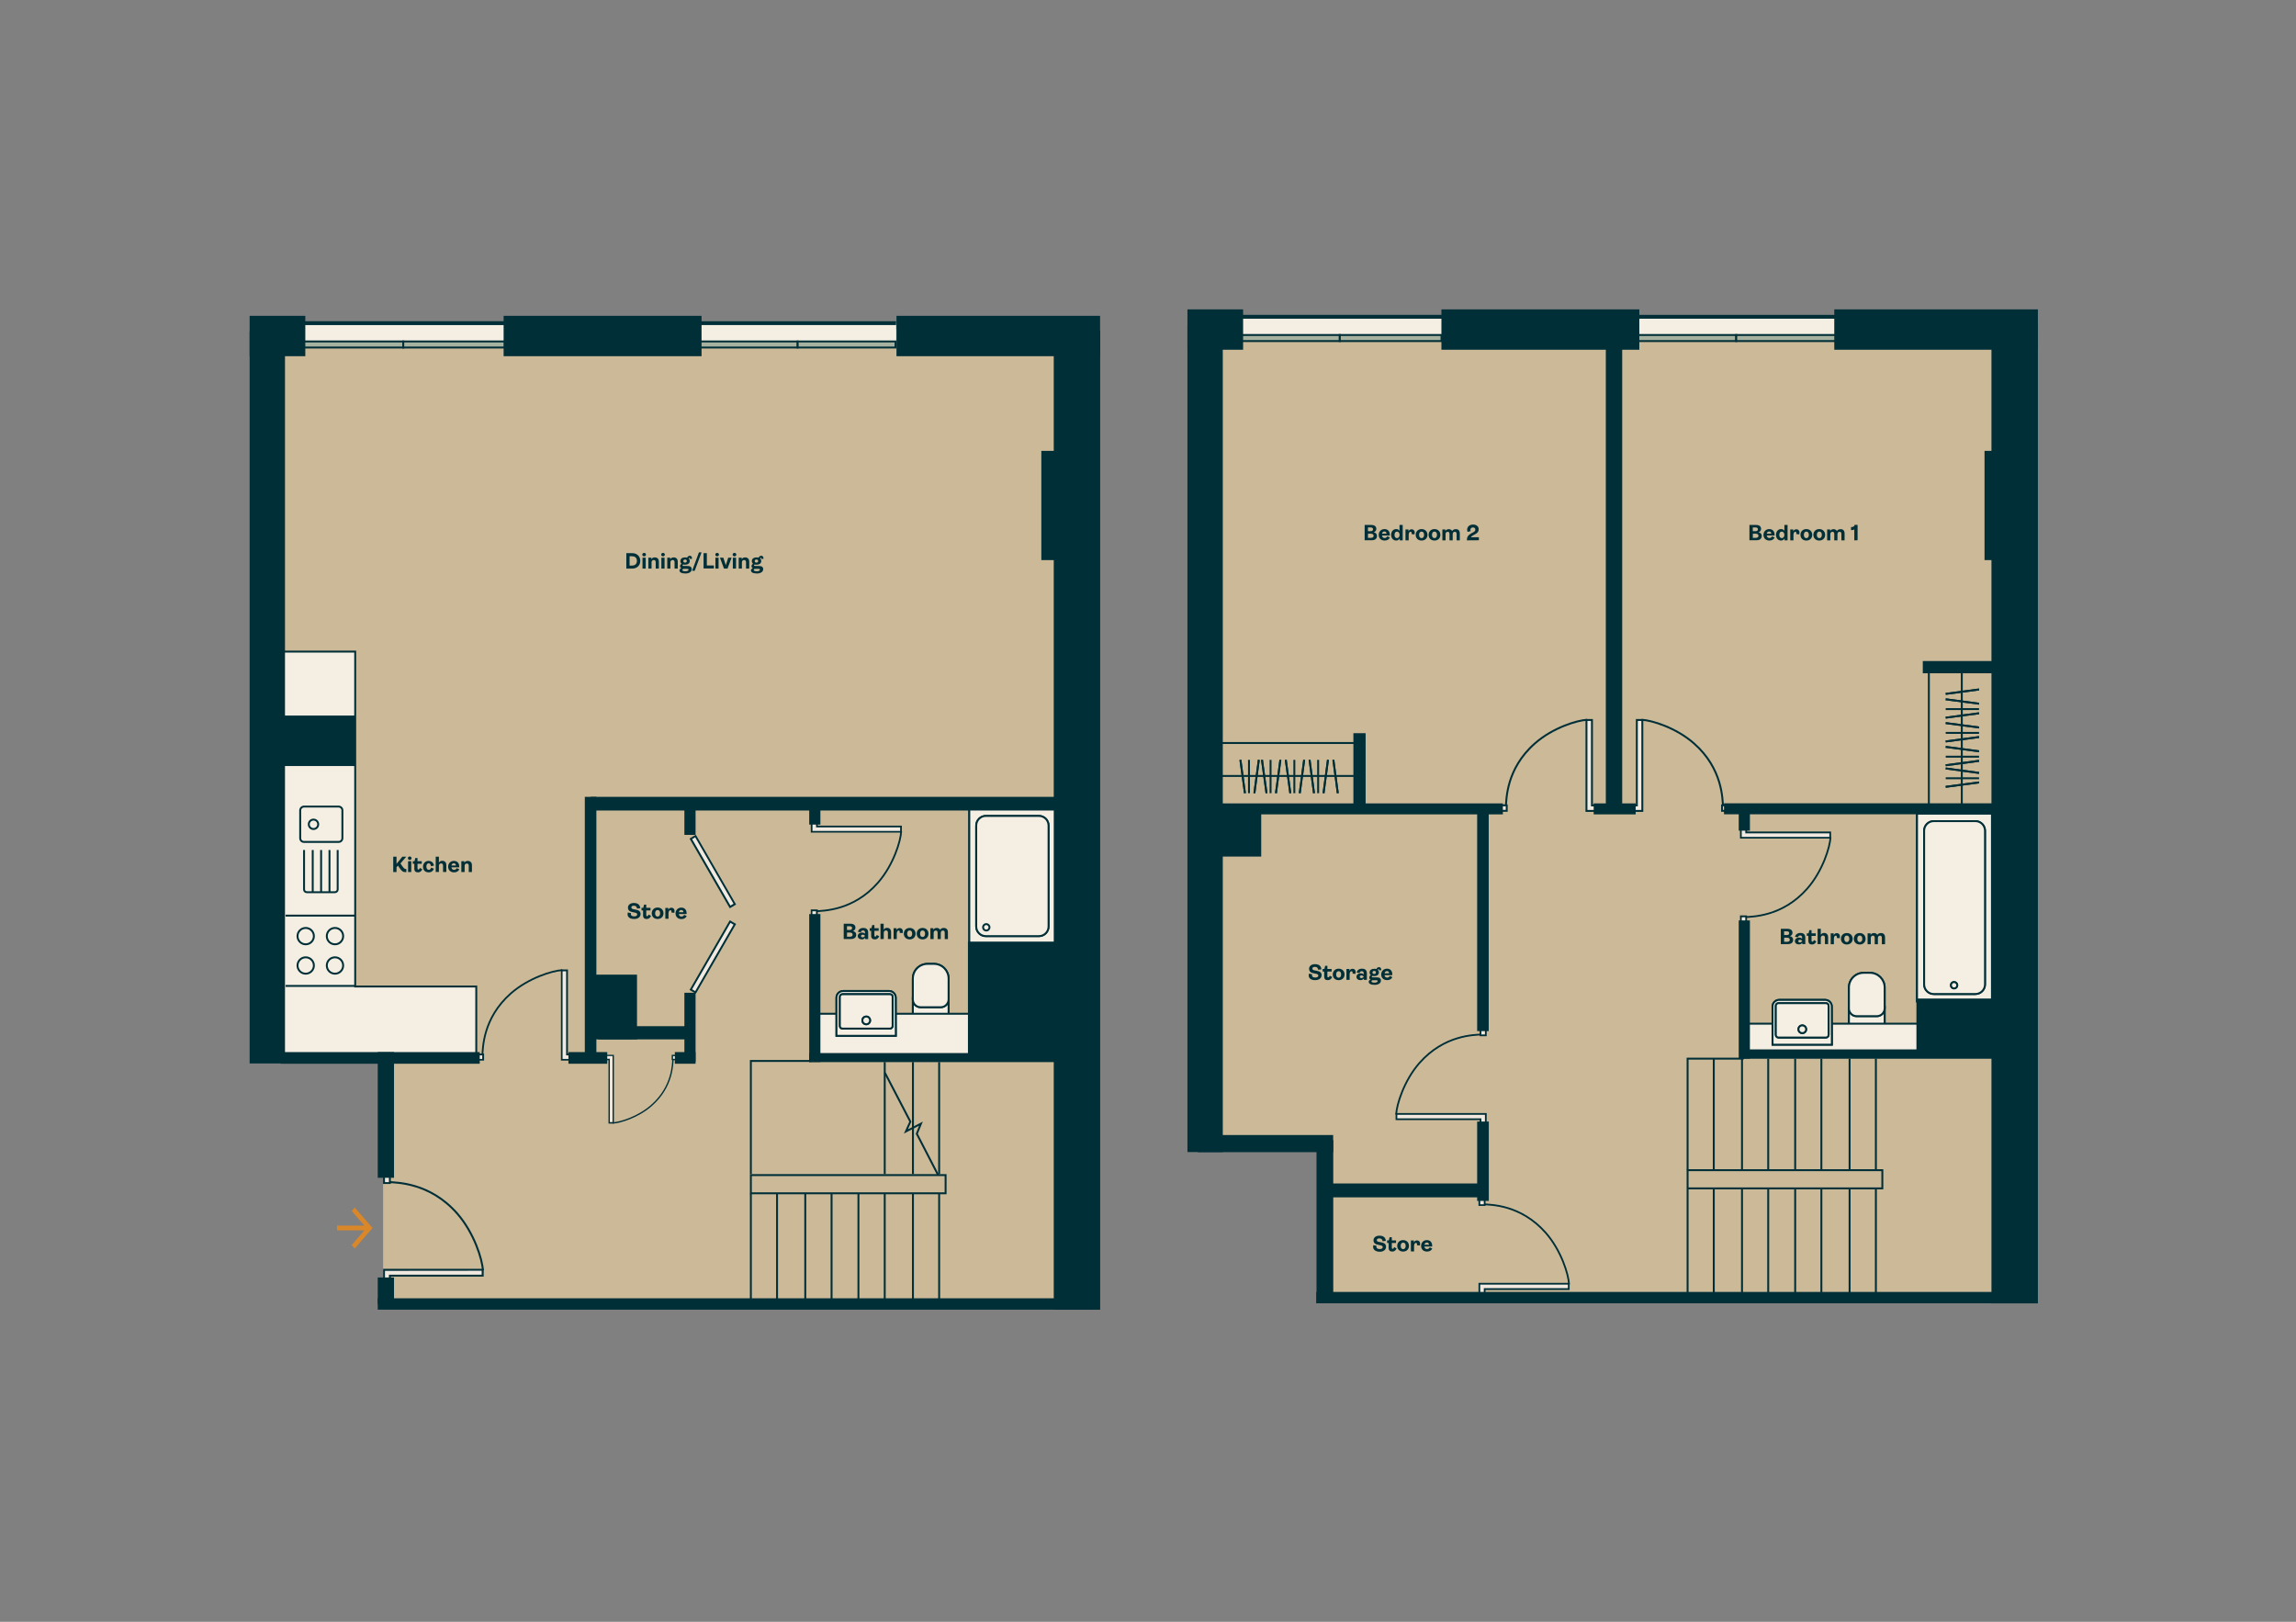 <?xml version="1.0" encoding="utf-8"?>
<!-- Generator: Adobe Illustrator 28.1.0, SVG Export Plug-In . SVG Version: 6.00 Build 0)  -->
<svg version="1.1" id="Layer_1" xmlns="http://www.w3.org/2000/svg" xmlns:xlink="http://www.w3.org/1999/xlink" x="0px" y="0px"
	 viewBox="0 0 2383.9 1683.8" style="enable-background:new 0 0 2383.9 1683.8;" xml:space="preserve">
<rect x="0" y="0" width="2383.9" height="1683.8" fill="#808080" stroke="none"/>
<style type="text/css">
	.st0{fill:#CCB998;}
	.st1{fill:#F5EEE3;}
	.st2{fill:none;stroke:#002F38;stroke-width:3.992;stroke-miterlimit:10;}
	.st3{fill:#A6B29F;stroke:#002F38;stroke-width:1.996;stroke-miterlimit:10;}
	.st4{fill:none;stroke:#002F38;stroke-width:4.026;stroke-miterlimit:10;}
	.st5{fill:#A6B29F;stroke:#002F38;stroke-width:2.013;stroke-miterlimit:10;}
	.st6{fill:none;stroke:#002F38;stroke-width:3.95;stroke-miterlimit:10;}
	.st7{fill:#A6B29F;stroke:#002F38;stroke-width:1.975;stroke-miterlimit:10;}
	.st8{fill:#F2EAE0;}
	.st9{fill:#002F38;}
	.st10{fill:none;stroke:#002F38;stroke-width:1.843;stroke-miterlimit:10;}
	.st11{fill:none;stroke:#002F38;stroke-width:1.389;stroke-miterlimit:10;}
	.st12{fill:none;stroke:#002F38;stroke-width:2.033;stroke-miterlimit:10;}
	.st13{fill:none;stroke:#002F38;stroke-width:2;stroke-miterlimit:10;}
	.st14{fill:#F5EEE3;stroke:#002F38;stroke-width:2;stroke-miterlimit:10;}
	.st15{fill:#D98729;}
</style>
<g id="Floor">
	<rect x="1252.1" y="341.9" class="st0" width="854" height="848.4"/>
	<rect x="1372.3" y="503.3" class="st0" width="733.8" height="848.4"/>
	<rect x="277.6" y="341.9" class="st0" width="854" height="753.8"/>
	<rect x="397.8" y="503.3" class="st0" width="733.8" height="848.4"/>
</g>
<g id="Windows">
	<g>
		<rect x="1698.3" y="328.4" class="st1" width="208.8" height="22.1"/>
		<line class="st2" x1="1907.1" y1="328.9" x2="1698.3" y2="328.9"/>
		<rect x="1698.9" y="347.8" class="st3" width="103.8" height="6.3"/>
		<rect x="1802.7" y="347.8" class="st3" width="103.8" height="6.3"/>
	</g>
	<g>
		<rect x="1284.9" y="328.4" class="st1" width="212.3" height="22.1"/>
		<line class="st4" x1="1497.3" y1="328.9" x2="1284.9" y2="328.9"/>
		<rect x="1285.5" y="347.8" class="st5" width="105.6" height="6.3"/>
		<rect x="1391.1" y="347.8" class="st5" width="105.6" height="6.3"/>
	</g>
	<g>
		<rect x="726" y="335" class="st1" width="204.4" height="22.1"/>
		<line class="st6" x1="930.4" y1="335.5" x2="726" y2="335.5"/>
		<rect x="726.6" y="354.5" class="st7" width="101.6" height="6.3"/>
		<rect x="828.2" y="354.5" class="st7" width="101.6" height="6.3"/>
	</g>
	<g>
		<rect x="312.6" y="335" class="st1" width="212.3" height="22.1"/>
		<line class="st4" x1="524.9" y1="335.5" x2="312.6" y2="335.5"/>
		<rect x="313.2" y="354.5" class="st5" width="105.6" height="6.3"/>
		<rect x="418.7" y="354.5" class="st5" width="105.6" height="6.3"/>
	</g>
</g>
<g id="Doors">
	<g>
		<rect x="699.3" y="990.7" transform="matrix(0.5 -0.866 0.866 0.5 -490.415 1137.717)" class="st8" width="81.6" height="5.7"/>
		<path class="st9" d="M758.4,958.1l3.2,1.9l-39.8,69l-3.2-1.9L758.4,958.1 M757.7,955.4l-1,1.7l-39.8,69l-1,1.7l1.7,1l3.2,1.9
			l1.7,1l1-1.7l39.8-69l1-1.7l-1.7-1l-3.2-1.9L757.7,955.4L757.7,955.4z"/>
	</g>
	<g>
		<rect x="737.3" y="863.9" transform="matrix(0.866 -0.5 0.5 0.866 -353.217 491.281)" class="st8" width="5.7" height="81.6"/>
		<path class="st9" d="M721.8,869.3l39.8,69l-3.2,1.9l-39.8-69L721.8,869.3 M722.5,866.7l-1.7,1l-3.2,1.9l-1.7,1l1,1.7l39.8,69
			l1,1.7l1.7-1l3.2-1.9l1.7-1l-1-1.7l-39.8-69L722.5,866.7L722.5,866.7z"/>
	</g>
	<g>
		<path class="st10" d="M1900.6,869.1c-0.5,10.3-8.1,35.1-24.1,53.4c-26.1,29.7-57.7,29-64.4,29.7"/>
		<g>
			<polygon class="st8" points="1807.5,869.8 1807.5,859.4 1813,859.4 1813,864.2 1900.3,864.2 1900.3,869.8 			"/>
			<path class="st9" d="M1812.1,860.4v4.8h87.3v3.7h-87.3h-1.7h-2v-8.5H1812.1 M1813.9,858.5h-1.8h-3.7h-1.8v1.8v8.5v1.8h1.8h2h1.7
				h87.3h1.8v-1.8v-3.7v-1.8h-1.8H1814v-3L1813.9,858.5L1813.9,858.5z"/>
		</g>
		<g>
			<rect x="1807.5" y="951.3" class="st8" width="5.5" height="8.5"/>
			<path class="st9" d="M1812.1,952.3v6.6h-3.7v-6.6H1812.1 M1813.9,950.4h-1.8h-3.7h-1.8v1.8v6.6v1.8h1.8h3.7h1.8v-1.8v-6.6V950.4
				L1813.9,950.4z"/>
		</g>
	</g>
	<g>
		<path class="st10" d="M935.7,863c-0.5,10.3-8.1,35.1-24.1,53.4c-26,29.7-57.7,29-64.4,29.7"/>
		<g>
			<polygon class="st8" points="842.7,863.6 842.7,853.3 848.2,853.3 848.2,858 935.5,858 935.5,863.6 			"/>
			<path class="st9" d="M847.3,854.2v4.8h87.3v3.7h-87.3h-1.7h-2v-8.5H847.3 M849.1,852.3h-1.8h-3.7h-1.8v1.8v8.5v1.8h1.8h2h1.7
				h87.3h1.8v-1.8V859v-1.8h-1.8h-85.5v-3V852.3L849.1,852.3z"/>
		</g>
		<g>
			<rect x="842.7" y="945.2" class="st8" width="5.5" height="8.5"/>
			<path class="st9" d="M847.2,946.1v6.6h-3.7v-6.6H847.2 M849.1,944.2h-1.8h-3.7h-1.8v1.8v6.6v1.8h1.8h3.7h1.8v-1.8v-6.6V944.2
				L849.1,944.2z"/>
		</g>
	</g>
	<g>
		<path class="st11" d="M636.2,1165.9c7.7-0.4,26.5-6.1,40.2-18.2c22.4-19.6,21.9-43.4,22.4-48.5"/>
		<g>
			<polygon class="st8" points="632.5,1165.7 632.5,1099.9 628.9,1099.9 628.9,1095.8 636.7,1095.8 636.7,1165.7 			"/>
			<path class="st9" d="M636,1096.5v1.5v1.2v65.8h-2.8v-65.8h-3.6v-2.8H636 M637.4,1095.1H636h-6.4h-1.4v1.4v2.8v1.4h1.4h2.2v64.4
				v1.4h1.4h2.8h1.4v-1.4v-65.8v-1.2v-1.5V1095.1L637.4,1095.1z"/>
		</g>
		<g>
			<rect x="698.2" y="1095.8" class="st8" width="6.4" height="4.2"/>
			<path class="st9" d="M703.8,1096.5v2.8h-5v-2.8H703.8 M705.2,1095.1h-1.4h-5h-1.4v1.4v2.8v1.4h1.4h5h1.4v-1.4v-2.8V1095.1
				L705.2,1095.1z"/>
		</g>
	</g>
	<g>
		<path class="st10" d="M583.9,1007.2c-10.3,0.5-35.1,8.1-53.4,24.1c-29.7,26.1-29,57.7-29.7,64.4"/>
		<g>
			<polygon class="st8" points="583.2,1100.3 583.2,1007.4 588.8,1007.4 588.8,1094.8 593.6,1094.8 593.6,1100.3 			"/>
			<path class="st9" d="M587.8,1008.4v87.3h4.8v3.7h-8.5v-2v-1.7v-87.3L587.8,1008.4 M589.7,1006.5h-1.8h-3.7h-1.8v1.8v87.3v1.7v2
				v1.8h1.8h8.5h1.8v-1.8v-3.7v-1.8h-1.8h-3v-85.5L589.7,1006.5L589.7,1006.5z"/>
		</g>
		<g>
			<rect x="493.2" y="1094.8" class="st8" width="8.5" height="5.5"/>
			<path class="st9" d="M500.7,1095.7v3.7h-6.6v-3.7H500.7 M502.6,1093.8h-1.8h-6.6h-1.8v1.8v3.7v1.8h1.8h6.6h1.8v-1.8v-3.7V1093.8
				L502.6,1093.8z"/>
		</g>
	</g>
	<g>
		<path class="st12" d="M501.4,1318.9c-0.6-11.3-9-38.7-26.6-58.9c-28.7-32.8-63.6-32-71-32.8"/>
		<g>
			<polygon class="st8" points="398.7,1329.7 398.7,1318.3 501.1,1318.3 501.1,1324.4 404.8,1324.4 404.8,1329.7 			"/>
			<path class="st9" d="M500.1,1319.3v4.1h-96.3v5.3h-4.1v-9.3h2.2h1.8L500.1,1319.3 M502.1,1317.3h-2h-96.3H402h-2.2h-2v2v9.3v2h2
				h4.1h2v-2v-3.2h94.3h2v-2v-4.1V1317.3L502.1,1317.3z"/>
		</g>
		<g>
			<rect x="398.7" y="1219" class="st8" width="6.1" height="9.3"/>
			<path class="st9" d="M403.8,1220v7.3h-4.1v-7.3H403.8 M405.8,1217.9h-2h-4.1h-2v2v7.3v2h2h4.1h2v-2v-7.3V1217.9L405.8,1217.9z"/>
		</g>
	</g>
	<g>
		<path class="st10" d="M1449.6,1157.1c0.5-10.3,8.1-35.1,24.1-53.4c26.1-29.7,57.7-29.1,64.4-29.7"/>
		<g>
			<polygon class="st8" points="1537.2,1166.8 1537.2,1162.1 1449.8,1162.1 1449.8,1156.5 1542.7,1156.5 1542.7,1166.8 			"/>
			<path class="st9" d="M1541.8,1157.4v8.5h-3.7v-4.8h-87.3v-3.7h87.3h1.7L1541.8,1157.4 M1543.6,1155.6h-1.8h-2h-1.7h-87.3h-1.8
				v1.8v3.7v1.8h1.8h85.5v2.9v1.8h1.8h3.7h1.8v-1.8v-8.5L1543.6,1155.6L1543.6,1155.6z"/>
		</g>
		<g>
			<rect x="1537.2" y="1066.5" class="st8" width="5.5" height="8.5"/>
			<path class="st9" d="M1541.8,1067.4v6.6h-3.7v-6.6H1541.8 M1543.6,1065.6h-1.8h-3.7h-1.8v1.8v6.6v1.8h1.8h3.7h1.8v-1.8v-6.6
				V1065.6L1543.6,1065.6z"/>
		</g>
	</g>
	<g>
		<path class="st10" d="M1629.1,1333.4c-0.5-10.3-8.1-35.1-24.1-53.4c-26.1-29.7-57.7-29.1-64.4-29.7"/>
		<g>
			<polygon class="st8" points="1536,1343.1 1536,1332.8 1628.8,1332.8 1628.8,1338.3 1541.5,1338.3 1541.5,1343.1 			"/>
			<path class="st9" d="M1627.9,1333.7v3.7h-87.3v4.8h-3.7v-8.5h2h1.7L1627.9,1333.7 M1629.7,1331.9h-1.8h-87.3h-1.7h-2h-1.8v1.8
				v8.5v1.8h1.8h3.7h1.8v-1.8v-2.9h85.5h1.8v-1.8v-3.7L1629.7,1331.9L1629.7,1331.9z"/>
		</g>
		<g>
			<rect x="1536" y="1242.8" class="st8" width="5.5" height="8.5"/>
			<path class="st9" d="M1540.6,1243.7v6.6h-3.7v-6.6H1540.6 M1542.4,1241.8h-1.8h-3.7h-1.8v1.8v6.6v1.8h1.8h3.7h1.8v-1.8v-6.6
				V1241.8L1542.4,1241.8z"/>
		</g>
	</g>
	<g>
		<path class="st13" d="M1647.9,747.3c-10.4,0.5-35.7,8.2-54.2,24.5c-30.2,26.5-29.5,58.6-30.2,65.4"/>
		<g>
			<polygon class="st8" points="1647.2,841.9 1647.2,747.5 1652.9,747.5 1652.9,836.1 1657.8,836.1 1657.8,841.9 			"/>
			<path class="st9" d="M1651.9,748.5v88.7h4.9v3.7h-8.6v-2v-1.7v-88.7H1651.9 M1653.9,746.5h-2h-3.7h-2v2v88.7v1.7v2v2h2h8.6h2v-2
				v-3.7v-2h-2h-2.9v-86.7L1653.9,746.5L1653.9,746.5z"/>
		</g>
		<g>
			<rect x="1555.7" y="836.1" class="st8" width="8.7" height="5.7"/>
			<path class="st9" d="M1563.4,837.1v3.7h-6.7v-3.7H1563.4 M1565.4,835.1h-2h-6.7h-2v2v3.7v2h2h6.7h2v-2v-3.7V835.1L1565.4,835.1z"
				/>
		</g>
	</g>
	<g>
		<path class="st13" d="M1704.6,747.3c10.4,0.5,35.7,8.2,54.2,24.5c30.2,26.5,29.5,58.6,30.2,65.4"/>
		<g>
			<polygon class="st8" points="1694.6,841.9 1694.6,836.1 1699.5,836.1 1699.5,747.5 1705.2,747.5 1705.2,841.9 			"/>
			<path class="st9" d="M1704.2,748.5v88.7v1.7v2h-8.6v-3.7h4.9v-88.7H1704.2 M1706.2,746.5h-2h-3.7h-2v2v86.7h-2.9h-2v2v3.7v2h2
				h8.6h2v-2v-2v-1.7v-88.7L1706.2,746.5L1706.2,746.5z"/>
		</g>
		<g>
			<rect x="1788" y="836.1" class="st8" width="8.7" height="5.7"/>
			<path class="st9" d="M1795.7,837.1v3.7h-6.7v-3.7H1795.7 M1797.7,835.1h-2h-6.7h-2v2v3.7v2h2h6.7h2v-2v-3.7V835.1L1797.7,835.1z"
				/>
		</g>
	</g>
</g>
<g id="Furniture">
	<polygon class="st14" points="368.8,1024.2 368.8,676.5 281,676.5 281,1100.8 296.9,1100.8 368.8,1100.8 494.5,1100.8 
		494.5,1024.2 	"/>
	<g>
		<line class="st13" x1="2002.7" y1="694.7" x2="2002.7" y2="836.1"/>
		<line class="st13" x1="2036.9" y1="836.1" x2="2036.9" y2="696.5"/>
		<line class="st13" x1="2054.8" y1="812.3" x2="2020.2" y2="816.9"/>
		<line class="st13" x1="2054.8" y1="812.3" x2="2020.2" y2="816.9"/>
		<line class="st13" x1="2020.2" y1="797.8" x2="2054.8" y2="802.5"/>
		<line class="st13" x1="2020.2" y1="797.8" x2="2054.8" y2="802.5"/>
		<line class="st13" x1="2054.8" y1="808" x2="2020.2" y2="808"/>
		<line class="st13" x1="2054.8" y1="789.9" x2="2020.2" y2="794.5"/>
		<line class="st13" x1="2054.8" y1="789.9" x2="2020.2" y2="794.5"/>
		<line class="st13" x1="2020.2" y1="775.4" x2="2054.8" y2="780"/>
		<line class="st13" x1="2020.2" y1="775.4" x2="2054.8" y2="780"/>
		<line class="st13" x1="2054.8" y1="785.6" x2="2020.2" y2="785.6"/>
		<line class="st13" x1="2054.8" y1="765.2" x2="2020.2" y2="769.8"/>
		<line class="st13" x1="2054.8" y1="765.2" x2="2020.2" y2="769.8"/>
		<line class="st13" x1="2020.2" y1="750.7" x2="2054.8" y2="755.3"/>
		<line class="st13" x1="2020.2" y1="750.7" x2="2054.8" y2="755.3"/>
		<line class="st13" x1="2054.8" y1="760.9" x2="2020.2" y2="760.9"/>
		<line class="st13" x1="2054.8" y1="740.5" x2="2020.2" y2="745.1"/>
		<line class="st13" x1="2054.8" y1="740.5" x2="2020.2" y2="745.1"/>
		<line class="st13" x1="2020.2" y1="726" x2="2054.8" y2="730.6"/>
		<line class="st13" x1="2020.2" y1="726" x2="2054.8" y2="730.6"/>
		<line class="st13" x1="2054.8" y1="736.2" x2="2020.2" y2="736.2"/>
		<line class="st13" x1="2054.8" y1="715.8" x2="2020.2" y2="720.4"/>
		<line class="st13" x1="2054.8" y1="715.8" x2="2020.2" y2="720.4"/>
	</g>
	<g>
		<line class="st13" x1="1410.2" y1="771.4" x2="1268.8" y2="771.4"/>
		<line class="st13" x1="1268.8" y1="805.6" x2="1408.4" y2="805.6"/>
		<line class="st13" x1="1292.6" y1="823.5" x2="1287.9" y2="788.9"/>
		<line class="st13" x1="1292.6" y1="823.5" x2="1287.9" y2="788.9"/>
		<line class="st13" x1="1307" y1="788.9" x2="1302.4" y2="823.5"/>
		<line class="st13" x1="1307" y1="788.9" x2="1302.4" y2="823.5"/>
		<line class="st13" x1="1296.8" y1="823.5" x2="1296.8" y2="788.9"/>
		<line class="st13" x1="1315" y1="823.5" x2="1310.3" y2="788.9"/>
		<line class="st13" x1="1315" y1="823.5" x2="1310.3" y2="788.9"/>
		<line class="st13" x1="1329.4" y1="788.9" x2="1324.8" y2="823.5"/>
		<line class="st13" x1="1329.4" y1="788.9" x2="1324.8" y2="823.5"/>
		<line class="st13" x1="1319.2" y1="823.5" x2="1319.2" y2="788.9"/>
		<line class="st13" x1="1339.7" y1="823.5" x2="1335" y2="788.9"/>
		<line class="st13" x1="1339.7" y1="823.5" x2="1335" y2="788.9"/>
		<line class="st13" x1="1354.1" y1="788.9" x2="1349.5" y2="823.5"/>
		<line class="st13" x1="1354.1" y1="788.9" x2="1349.5" y2="823.5"/>
		<line class="st13" x1="1343.9" y1="823.5" x2="1343.9" y2="788.9"/>
		<line class="st13" x1="1364.3" y1="823.5" x2="1359.7" y2="788.9"/>
		<line class="st13" x1="1364.3" y1="823.5" x2="1359.7" y2="788.9"/>
		<line class="st13" x1="1378.8" y1="788.9" x2="1374.2" y2="823.5"/>
		<line class="st13" x1="1378.8" y1="788.9" x2="1374.2" y2="823.5"/>
		<line class="st13" x1="1368.6" y1="823.5" x2="1368.6" y2="788.9"/>
		<line class="st13" x1="1389" y1="823.5" x2="1384.4" y2="788.9"/>
		<line class="st13" x1="1389" y1="823.5" x2="1384.4" y2="788.9"/>
	</g>
	<g>
		<rect x="1990.4" y="844.7" class="st14" width="77.8" height="195"/>
		<rect x="1990.4" y="844.7" class="st14" width="77.8" height="195"/>
		<path class="st14" d="M2007.8,1032h43.2c5.5,0,10-4.5,10-10V862.5c0-5.5-4.5-10-10-10h-43.2c-5.5,0-10,4.5-10,10V1022
			C1997.8,1027.5,2002.3,1032,2007.8,1032"/>
		<path class="st14" d="M2007.8,1032h43.2c5.5,0,10-4.5,10-10V862.5c0-5.5-4.5-10-10-10h-43.2c-5.5,0-10,4.5-10,10V1022
			C1997.8,1027.5,2002.3,1032,2007.8,1032z"/>
		<path class="st14" d="M2025.6,1022.9c0,1.8,1.5,3.3,3.3,3.3c1.8,0,3.3-1.5,3.3-3.3s-1.5-3.3-3.3-3.3
			C2027.1,1019.5,2025.6,1021,2025.6,1022.9"/>
		<path class="st14" d="M2025.6,1022.9c0,1.8,1.5,3.3,3.3,3.3c1.8,0,3.3-1.5,3.3-3.3s-1.5-3.3-3.3-3.3
			C2027.1,1019.5,2025.6,1021,2025.6,1022.9z"/>
	</g>
	<g>
		<g>
			<rect x="1919.7" y="1045.4" class="st14" width="37.1" height="18.8"/>
			<rect x="1919.7" y="1045.4" class="st14" width="37.1" height="18.8"/>
			<path class="st14" d="M1948.7,1055h-21c-4.4,0-8-3.6-8-8v-21.7c0-8.5,6.8-15.3,15.3-15.3h6.5c8.4,0,15.3,6.8,15.3,15.3v21.7
				C1956.7,1051.4,1953.1,1055,1948.7,1055"/>
			<path class="st14" d="M1948.7,1055h-21c-4.4,0-8-3.6-8-8v-21.7c0-8.5,6.8-15.3,15.3-15.3h6.5c8.4,0,15.3,6.8,15.3,15.3v21.7
				C1956.7,1051.4,1953.1,1055,1948.7,1055z"/>
		</g>
		<rect x="1812.3" y="1062.8" class="st14" width="180.9" height="30.4"/>
		<g>
			<path class="st14" d="M1902,1084.6h-61.6v-39.6c0-3.8,3.1-6.9,6.9-6.9h47.7c3.8,0,6.9,3.1,6.9,6.9L1902,1084.6z"/>
			<path class="st14" d="M1902,1084.6h-61.6v-39.6c0-3.8,3.1-6.9,6.9-6.9h47.7c3.8,0,6.9,3.1,6.9,6.9L1902,1084.6z"/>
			<path class="st14" d="M1843.8,1074.4v-30.1c0-1.5,1.2-2.8,2.8-2.8h49.2c1.5,0,2.8,1.2,2.8,2.8v30.1c0,1.5-1.2,2.8-2.8,2.8h-49.2
				C1845.1,1077.2,1843.8,1075.9,1843.8,1074.4"/>
			<path class="st14" d="M1843.8,1074.4v-30.1c0-1.5,1.2-2.8,2.8-2.8h49.2c1.5,0,2.8,1.2,2.8,2.8v30.1c0,1.5-1.2,2.8-2.8,2.8h-49.2
				C1845.1,1077.2,1843.8,1075.9,1843.8,1074.4z"/>
			<path class="st14" d="M1875.3,1068.6c0,2.2-1.8,4-4,4c-2.2,0-4-1.8-4-4s1.8-4,4-4C1873.5,1064.6,1875.3,1066.4,1875.3,1068.6"/>
			<path class="st14" d="M1875.3,1068.6c0,2.2-1.8,4-4,4c-2.2,0-4-1.8-4-4s1.8-4,4-4C1873.5,1064.6,1875.3,1066.4,1875.3,1068.6z"/>
		</g>
	</g>
	<g>
		<rect x="1006.4" y="839.2" class="st14" width="89.6" height="140.3"/>
		<rect x="1006.4" y="839.2" class="st14" width="89.6" height="140.3"/>
		<path class="st14" d="M1078.7,971.9h-55.1c-5.5,0-10-4.5-10-10V857.1c0-5.5,4.5-10,10-10h55.1c5.5,0,10,4.5,10,10v104.8
			C1088.7,967.4,1084.2,971.9,1078.7,971.9"/>
		<path class="st14" d="M1078.7,971.9h-55.1c-5.5,0-10-4.5-10-10V857.1c0-5.5,4.5-10,10-10h55.1c5.5,0,10,4.5,10,10v104.8
			C1088.7,967.4,1084.2,971.9,1078.7,971.9z"/>
		<path class="st14" d="M1027.3,962.1c0.4,2.3-1.6,4.4-3.9,3.9c-1.3-0.2-2.4-1.3-2.6-2.6c-0.5-2.3,1.6-4.4,3.9-3.9
			C1025.9,959.7,1027,960.8,1027.3,962.1z"/>
	</g>
	<g>
		<g>
			<rect x="947.8" y="1036.2" class="st14" width="37.1" height="18.8"/>
			<rect x="947.8" y="1036.2" class="st14" width="37.1" height="18.8"/>
			<path class="st14" d="M976.8,1045.7h-21c-4.4,0-8-3.6-8-8V1016c0-8.5,6.8-15.3,15.3-15.3h6.5c8.5,0,15.3,6.8,15.3,15.3v21.7
				C984.8,1042.1,981.2,1045.7,976.8,1045.7"/>
			<path class="st14" d="M976.8,1045.7h-21c-4.4,0-8-3.6-8-8V1016c0-8.5,6.8-15.3,15.3-15.3h6.5c8.5,0,15.3,6.8,15.3,15.3v21.7
				C984.8,1042.1,981.2,1045.7,976.8,1045.7z"/>
		</g>
		<rect x="845.5" y="1052.5" class="st14" width="180.9" height="48"/>
		<g>
			<path class="st14" d="M930.1,1075.4h-61.6v-39.6c0-3.8,3.1-6.9,6.9-6.9h47.7c3.8,0,6.9,3.1,6.9,6.9L930.1,1075.4L930.1,1075.4z"
				/>
			<path class="st14" d="M930.1,1075.4h-61.6v-39.6c0-3.8,3.1-6.9,6.9-6.9h47.7c3.8,0,6.9,3.1,6.9,6.9L930.1,1075.4L930.1,1075.4z"
				/>
			<path class="st14" d="M872,1065.1v-30.1c0-1.5,1.2-2.8,2.8-2.8H924c1.5,0,2.8,1.2,2.8,2.8v30.1c0,1.5-1.2,2.8-2.8,2.8h-49.2
				C873.2,1067.9,872,1066.7,872,1065.1"/>
			<path class="st14" d="M872,1065.1v-30.1c0-1.5,1.2-2.8,2.8-2.8H924c1.5,0,2.8,1.2,2.8,2.8v30.1c0,1.5-1.2,2.8-2.8,2.8h-49.2
				C873.2,1067.9,872,1066.7,872,1065.1z"/>
			<path class="st14" d="M903.4,1059.4c0,2.2-1.8,4-4,4c-2.2,0-4-1.8-4-4s1.8-4,4-4C901.6,1055.3,903.4,1057.2,903.4,1059.4"/>
			<path class="st14" d="M903.4,1059.4c0,2.2-1.8,4-4,4c-2.2,0-4-1.8-4-4s1.8-4,4-4C901.6,1055.3,903.4,1057.2,903.4,1059.4z"/>
		</g>
	</g>
	<g>
		<path class="st14" d="M355.5,870.2v-28.9c0-2.2-1.8-3.9-3.9-3.9h-36c-2.1,0-3.9,1.8-3.9,3.9v28.9c0,2.2,1.7,3.9,3.9,3.9h36
			C353.8,874.1,355.5,872.3,355.5,870.2z"/>
		<path class="st14" d="M325.5,860.7c2.7,0,4.9-2.2,4.9-4.9s-2.2-4.9-4.9-4.9s-4.9,2.2-4.9,4.9C320.6,858.5,322.8,860.7,325.5,860.7
			z"/>
		<path class="st14" d="M315.7,882.5v41c0,1.6,1.3,2.8,2.9,2.8h29.1c1.6,0,2.9-1.3,2.9-2.8v-41"/>
		<line class="st13" x1="342.1" y1="882.5" x2="342.1" y2="926.3"/>
		<line class="st13" x1="324.7" y1="882.5" x2="324.7" y2="926.3"/>
		<line class="st13" x1="333.4" y1="882.5" x2="333.4" y2="926.3"/>
	</g>
	<g>
		<line class="st13" x1="368.8" y1="1023.6" x2="296.5" y2="1023.6"/>
		<line class="st13" x1="296.5" y1="950.6" x2="368.8" y2="950.6"/>
		<g>
			<circle class="st14" cx="347.8" cy="1002.4" r="8.5"/>
			<circle class="st14" cx="347.8" cy="971.9" r="8.5"/>
			<circle class="st14" cx="317.4" cy="1002.4" r="8.5"/>
			<circle class="st14" cx="317.4" cy="971.9" r="8.5"/>
		</g>
	</g>
	<g>
		<rect x="1752.2" y="1214.9" class="st13" width="202.2" height="18.9"/>
		<line class="st13" x1="1779.4" y1="1214.5" x2="1779.4" y2="1099.1"/>
		<polyline class="st13" points="1752.2,1214.5 1752.2,1099.1 1810.5,1099.1 		"/>
		<line class="st13" x1="1779.4" y1="1346.6" x2="1779.4" y2="1234.8"/>
		<line class="st13" x1="1752.2" y1="1234.8" x2="1752.2" y2="1346.6"/>
		<line class="st13" x1="1835.9" y1="1214.5" x2="1835.9" y2="1099.1"/>
		<line class="st13" x1="1808.7" y1="1099.1" x2="1808.7" y2="1214.5"/>
		<line class="st13" x1="1835.9" y1="1346.6" x2="1835.9" y2="1234.8"/>
		<line class="st13" x1="1808.7" y1="1234.8" x2="1808.7" y2="1346.6"/>
		<line class="st13" x1="1891.1" y1="1214.5" x2="1891.1" y2="1099.1"/>
		<line class="st13" x1="1863.9" y1="1099.1" x2="1863.9" y2="1214.5"/>
		<line class="st13" x1="1891.1" y1="1346.6" x2="1891.1" y2="1234.8"/>
		<line class="st13" x1="1863.9" y1="1234.8" x2="1863.9" y2="1346.6"/>
		<line class="st13" x1="1947.7" y1="1214.5" x2="1947.7" y2="1099.1"/>
		<line class="st13" x1="1920.4" y1="1099.1" x2="1920.4" y2="1214.5"/>
		<line class="st13" x1="1947.7" y1="1346.6" x2="1947.7" y2="1234.8"/>
		<line class="st13" x1="1920.4" y1="1234.8" x2="1920.4" y2="1346.6"/>
	</g>
	<rect x="779.6" y="1220" class="st13" width="202.2" height="18.9"/>
	<line class="st13" x1="806.8" y1="1239.3" x2="806.8" y2="1355.1"/>
	<line class="st13" x1="779.6" y1="1355.1" x2="779.6" y2="1239.3"/>
	<path class="st13" d="M806.8,1219"/>
	<path class="st13" d="M806.8,1107.3"/>
	<polyline class="st13" points="779.6,1219 779.6,1101.5 842.6,1101.5 	"/>
	<line class="st13" x1="863.4" y1="1239.3" x2="863.4" y2="1355.1"/>
	<line class="st13" x1="836.1" y1="1355.1" x2="836.1" y2="1239.3"/>
	<path class="st13" d="M863.4,1219"/>
	<path class="st13" d="M863.4,1107.3"/>
	<path class="st13" d="M836.1,1107.3"/>
	<path class="st13" d="M836.1,1219"/>
	<line class="st13" x1="918.6" y1="1239.3" x2="918.6" y2="1355.1"/>
	<line class="st13" x1="891.3" y1="1355.1" x2="891.3" y2="1239.3"/>
	<line class="st13" x1="918.6" y1="1102.6" x2="918.6" y2="1219"/>
	<polyline class="st13" points="973.9,1219.7 951.9,1177.1 956.2,1166.6 940.6,1174.7 945.2,1164.5 918.8,1113.8 	"/>
	<line class="st13" x1="975.1" y1="1239.3" x2="975.1" y2="1355.1"/>
	<line class="st13" x1="947.9" y1="1355.1" x2="947.9" y2="1239.3"/>
	<line class="st13" x1="975.1" y1="1102.6" x2="975.1" y2="1219"/>
	<line class="st13" x1="947.9" y1="1219" x2="947.9" y2="1102.6"/>
</g>
<g id="Walls">
	<rect x="259.2" y="327.9" class="st9" width="57.8" height="41.9"/>
	<rect x="259.2" y="343.9" class="st9" width="36.7" height="760.2"/>
	<rect x="522.9" y="327.9" class="st9" width="205.5" height="41.9"/>
	<rect x="930.8" y="327.9" class="st9" width="211.4" height="41.9"/>
	<rect x="1094.1" y="343.3" class="st9" width="48.2" height="1016.5"/>
	<rect x="392.2" y="1347.9" class="st9" width="743.2" height="11.8"/>
	<rect x="392.2" y="1326.3" class="st9" width="16.9" height="27.6"/>
	<rect x="392.2" y="1092.3" class="st9" width="16.9" height="130.5"/>
	<rect x="291.2" y="1092.3" class="st9" width="206.9" height="12.1"/>
	<rect x="590.2" y="1092.3" class="st9" width="40.3" height="12.1"/>
	<rect x="607.2" y="827.3" class="st9" width="12" height="275.5"/>
	<rect x="613.4" y="827.3" class="st9" width="487.5" height="14.2"/>
	<rect x="700.7" y="1092.3" class="st9" width="21.5" height="12.1"/>
	<rect x="710.6" y="1030.7" class="st9" width="11.6" height="71.5"/>
	<rect x="710.6" y="832" class="st9" width="11.6" height="34.8"/>
	<rect x="840.2" y="832" class="st9" width="11.6" height="24.1"/>
	<rect x="840.2" y="949" class="st9" width="11.6" height="153.6"/>
	<rect x="840.2" y="1093.3" class="st9" width="282.3" height="9.4"/>
	<rect x="1005" y="977.6" class="st9" width="117.5" height="122.5"/>
	<rect x="612.7" y="1011.9" class="st9" width="48.7" height="67.2"/>
	<rect x="294.7" y="742.9" class="st9" width="74.1" height="52.4"/>
	<rect x="621.1" y="1065.4" class="st9" width="97.4" height="13.7"/>
	<rect x="1232.9" y="321.2" class="st9" width="57.8" height="41.9"/>
	<rect x="1232.9" y="337.3" class="st9" width="36.7" height="858.8"/>
	<rect x="1243.8" y="1178.4" class="st9" width="140.4" height="17.8"/>
	<rect x="1371.2" y="1228.7" class="st9" width="174.5" height="14.4"/>
	<rect x="1366.9" y="1183.7" class="st9" width="17.4" height="169.4"/>
	<rect x="1496.6" y="321.2" class="st9" width="205.5" height="41.9"/>
	<rect x="1904.5" y="321.2" class="st9" width="211.4" height="41.9"/>
	<rect x="2067.7" y="336.7" class="st9" width="48.2" height="1016.5"/>
	<rect x="1366.7" y="1341.3" class="st9" width="742.3" height="11.8"/>
	<rect x="1533.7" y="839.2" class="st9" width="12" height="231.3"/>
	<rect x="1533.7" y="1164.4" class="st9" width="12.1" height="82.4"/>
	<rect x="1790" y="834" class="st9" width="284.6" height="11.4"/>
	<rect x="1996.4" y="686.3" class="st9" width="78.1" height="12.7"/>
	<rect x="1405.2" y="761.2" class="st9" width="12.7" height="78.1"/>
	<rect x="1654.7" y="834.1" class="st9" width="43.6" height="11.4"/>
	<rect x="1245.9" y="834.1" class="st9" width="314.5" height="11.4"/>
	<rect x="1243" y="836.9" class="st9" width="66.5" height="52.4"/>
	<rect x="1081.2" y="468.1" class="st9" width="38" height="113.4"/>
	<rect x="2060.5" y="468.1" class="st9" width="38" height="113.4"/>
	<rect x="1805.3" y="838.3" class="st9" width="11.6" height="24.1"/>
	<rect x="1805.3" y="955.6" class="st9" width="11.6" height="143.5"/>
	<rect x="1808.8" y="1089.5" class="st9" width="271.7" height="9.7"/>
	<rect x="1989.8" y="1036.7" class="st9" width="90.7" height="59.8"/>
	<rect x="1667.3" y="359.5" class="st9" width="17" height="482.2"/>
</g>
<g id="Labels">
	<g>
		<path class="st9" d="M650.3,590.3v-16h6.3c4.2,0,8.2,2.8,8.2,8c0,5.2-4,8-8.2,8H650.3z M653.7,587.2h2.5c2.6,0,5.1-1.3,5.1-4.9
			c0-3.6-2.5-4.8-5.1-4.8h-2.5V587.2z"/>
		<path class="st9" d="M666.9,575.8c0-1,0.8-1.8,1.9-1.8c1.1,0,1.9,0.8,1.9,1.8s-0.8,1.8-1.9,1.8
			C667.7,577.6,666.9,576.9,666.9,575.8z M667.1,590.3v-11.3h3.3v11.3H667.1z"/>
		<path class="st9" d="M673.2,590.3v-11.3h3.1v1.6c0.7-1.2,1.9-1.9,3.5-1.9c2.8,0,4.3,1.7,4.3,4.5v7.1h-3.3v-6.6
			c0-1.5-0.7-2.3-2-2.3c-1.3,0-2.3,0.9-2.3,2.5v6.4L673.2,590.3L673.2,590.3z"/>
		<path class="st9" d="M686.5,575.8c0-1,0.8-1.8,1.9-1.8c1.1,0,1.9,0.8,1.9,1.8s-0.8,1.8-1.9,1.8
			C687.3,577.6,686.5,576.9,686.5,575.8z M686.7,590.3v-11.3h3.3v11.3H686.7z"/>
		<path class="st9" d="M692.8,590.3v-11.3h3.1v1.6c0.7-1.2,1.9-1.9,3.5-1.9c2.8,0,4.3,1.7,4.3,4.5v7.1h-3.3v-6.6
			c0-1.5-0.7-2.3-2-2.3c-1.3,0-2.3,0.9-2.3,2.5v6.4L692.8,590.3L692.8,590.3z"/>
		<path class="st9" d="M715,579.8c0.7,0.6,1.2,1.5,1.2,2.7c0,2.5-2.2,3.8-4.9,3.8c-0.7,0-1.4-0.1-2-0.2c-0.4,0.1-0.6,0.4-0.6,0.8
			c0,0.4,0.3,0.7,0.9,0.7h4.2c3.1,0,4.4,1.2,4.4,3.4c0,2.7-2.8,4.4-6.4,4.4c-4.2,0-6.3-1.2-6.3-3.2c0-1,0.6-1.7,1.9-2.2
			c-0.8-0.5-1.3-1.2-1.3-2.2c0-1.2,0.7-2,1.6-2.5c-0.8-0.6-1.3-1.6-1.3-2.8c0-2.5,2.2-3.8,4.9-3.8c0.8,0,1.5,0.1,2.1,0.3
			c0.6-1.3,1.6-2,2.8-2c1.1,0,2.3,0.7,2.3,2.7v0.4l-2,0.3c0-0.9-0.3-1.2-0.7-1.2C715.5,579.1,715.2,579.4,715,579.8z M710.1,590.6
			c-0.9,0-1.6,0.4-1.6,1.1c0,0.9,1,1.4,3.2,1.4c1.9,0,3.2-0.7,3.2-1.6c0-0.7-0.5-0.9-1.7-0.9L710.1,590.6L710.1,590.6z M713.1,582.5
			c0-1.1-0.8-1.6-1.8-1.6s-1.8,0.5-1.8,1.6c0,1.1,0.8,1.6,1.8,1.6S713.1,583.6,713.1,582.5z"/>
		<path class="st9" d="M718.6,592.6l7.1-19.1h2.7l-7.1,19.1H718.6z"/>
		<path class="st9" d="M730.5,590.3v-16h3.4v12.8h7.3v3.1H730.5z"/>
		<path class="st9" d="M742.7,575.8c0-1,0.8-1.8,1.9-1.8c1.1,0,1.9,0.8,1.9,1.8s-0.8,1.8-1.9,1.8
			C743.5,577.6,742.7,576.9,742.7,575.8z M742.8,590.3v-11.3h3.3v11.3H742.8z"/>
		<path class="st9" d="M751.7,590.3l-4.2-11.3h3.5l2.6,7.8l2.5-7.8h3.5l-4.2,11.3H751.7z"/>
		<path class="st9" d="M760.7,575.8c0-1,0.8-1.8,1.9-1.8c1.1,0,1.9,0.8,1.9,1.8s-0.8,1.8-1.9,1.8
			C761.5,577.6,760.7,576.9,760.7,575.8z M760.9,590.3v-11.3h3.3v11.3H760.9z"/>
		<path class="st9" d="M767,590.3v-11.3h3.1v1.6c0.7-1.2,1.9-1.9,3.5-1.9c2.8,0,4.3,1.7,4.3,4.5v7.1h-3.3v-6.6c0-1.5-0.7-2.3-2-2.3
			s-2.3,0.9-2.3,2.5v6.4L767,590.3L767,590.3z"/>
		<path class="st9" d="M789.2,579.8c0.7,0.6,1.2,1.5,1.2,2.7c0,2.5-2.2,3.8-4.9,3.8c-0.7,0-1.4-0.1-2-0.2c-0.4,0.1-0.6,0.4-0.6,0.8
			c0,0.4,0.3,0.7,0.9,0.7h4.2c3.1,0,4.4,1.2,4.4,3.4c0,2.7-2.8,4.4-6.4,4.4c-4.2,0-6.3-1.2-6.3-3.2c0-1,0.6-1.7,1.9-2.2
			c-0.8-0.5-1.3-1.2-1.3-2.2c0-1.2,0.7-2,1.6-2.5c-0.8-0.6-1.3-1.6-1.3-2.8c0-2.5,2.2-3.8,4.9-3.8c0.8,0,1.5,0.1,2.1,0.3
			c0.6-1.3,1.6-2,2.8-2c1.1,0,2.3,0.7,2.3,2.7v0.4l-2,0.3c0-0.9-0.3-1.2-0.7-1.2C789.6,579.1,789.4,579.4,789.2,579.8z M784.2,590.6
			c-0.9,0-1.6,0.4-1.6,1.1c0,0.9,1,1.4,3.2,1.4c1.9,0,3.2-0.7,3.2-1.6c0-0.7-0.5-0.9-1.7-0.9L784.2,590.6L784.2,590.6z M787.2,582.5
			c0-1.1-0.8-1.6-1.8-1.6c-1,0-1.8,0.5-1.8,1.6c0,1.1,0.8,1.6,1.8,1.6S787.2,583.6,787.2,582.5z"/>
	</g>
	<g>
		<path class="st9" d="M421.9,902.2v3.2c-0.3,0.1-0.5,0.1-0.8,0.1c-2.7,0-4.2-1.2-6.7-5l-1.2-1.8l-1.5,1.7v5h-3.4v-16h3.4v7.5
			l6.1-7.5h4l-6,7.1l1.6,2.3c1.8,2.6,2.7,3.4,3.9,3.4C421.6,902.3,421.7,902.3,421.9,902.2z"/>
		<path class="st9" d="M423.5,891c0-1,0.8-1.8,1.9-1.8c1.1,0,1.9,0.8,1.9,1.8s-0.8,1.8-1.9,1.8C424.3,892.8,423.5,892,423.5,891z
			 M423.7,905.4v-11.3h3.3v11.3L423.7,905.4L423.7,905.4z"/>
		<path class="st9" d="M430.2,901.9v-5.1h-1.6v-2.7h1.8l0.8-3.3h2.3v3.3h4.4v2.7h-4.4v4.8c0,0.8,0.3,1.2,0.9,1.2
			c0.6,0,1.1-0.5,1.6-1.7l2.5,1.4c-1.1,2.1-2.4,3.2-4.5,3.2C431.6,905.7,430.2,904.5,430.2,901.9z"/>
		<path class="st9" d="M439.2,899.8c0-3.4,2.4-6,5.7-6c2.8,0,5.1,1.5,5.7,4.9l-3.1,0.6c-0.3-2-1.2-3-2.4-3c-1.5,0-2.4,1.3-2.4,3.4
			c0,2,1,3.4,2.5,3.4c1.2,0,2-0.9,2.5-2.3l2.9,1.2c-1.1,2.2-2.6,3.7-5.4,3.7C441.7,905.7,439.2,903.7,439.2,899.8z"/>
		<path class="st9" d="M452.4,905.4v-16h3.3v6.2c0.7-1.2,1.9-1.9,3.5-1.9c2.7,0,4.2,1.7,4.2,4.5v7.1H460v-6.6c0-1.5-0.7-2.3-2-2.3
			c-1.3,0-2.3,0.9-2.3,2.5v6.4H452.4z"/>
		<path class="st9" d="M476.9,902.6c-0.9,1.8-2.6,3.1-5.4,3.1c-3.6,0-6.2-2.2-6.2-5.9c0-3.5,2.6-6,6-6s5.5,2.3,5.5,5.8
			c0,0.3,0,0.7,0,0.9h-8.1c0.2,1.6,1.2,2.6,2.8,2.6c1.3,0,2.1-0.7,2.8-1.8L476.9,902.6z M468.7,898.6h4.7c-0.1-1.5-0.9-2.3-2.2-2.3
			C469.8,896.3,468.9,897.2,468.7,898.6z"/>
		<path class="st9" d="M479,905.4v-11.3h3.1v1.6c0.7-1.2,1.9-1.9,3.5-1.9c2.8,0,4.4,1.7,4.4,4.5v7.1h-3.3v-6.6c0-1.5-0.7-2.3-2-2.3
			c-1.3,0-2.3,0.9-2.3,2.5v6.4L479,905.4L479,905.4z"/>
	</g>
	<g>
		<path class="st9" d="M1816.4,561v-16h6.7c3.6,0,5.4,1.5,5.4,4.1c0,1.8-1.2,3.1-2.7,3.5c2.2,0.5,3.4,1.8,3.4,3.8
			c0,2.9-2,4.5-5.6,4.5H1816.4z M1819.9,551.5h2.8c1.6,0,2.5-0.7,2.5-2c0-1.3-0.9-1.9-2.5-1.9h-2.8V551.5z M1819.9,558.4h3.1
			c1.8,0,2.8-0.8,2.8-2.1s-1-2.2-2.8-2.2h-3L1819.9,558.4L1819.9,558.4z"/>
		<path class="st9" d="M1842.6,558.1c-0.9,1.8-2.6,3.1-5.4,3.1c-3.6,0-6.2-2.2-6.2-5.9c0-3.5,2.6-6,6-6s5.5,2.3,5.5,5.8
			c0,0.3,0,0.7,0,0.9h-8.1c0.2,1.6,1.2,2.6,2.8,2.6c1.3,0,2.1-0.7,2.8-1.8L1842.6,558.1z M1834.4,554.1h4.7
			c-0.1-1.5-0.8-2.3-2.2-2.3C1835.5,551.8,1834.6,552.7,1834.4,554.1z"/>
		<path class="st9" d="M1844,555.3c0-3.5,2.2-6,5.2-6c1.7,0,2.9,0.7,3.5,1.9V545h3.3v16h-3.1V559c-0.7,1.3-1.9,2.2-3.7,2.2
			C1846.2,561.2,1844,558.8,1844,555.3z M1852.7,555.3c0-1.9-1.2-3.4-2.7-3.4c-1.6,0-2.6,1.3-2.6,3.4c0,2.1,1,3.4,2.6,3.4
			C1851.6,558.7,1852.7,557.2,1852.7,555.3z"/>
		<path class="st9" d="M1858.8,561v-11.3h3.1v2c0.6-1.4,1.7-2.2,3.3-2.2c1.8,0,3.2,1.3,3.2,3.4c0,0.6-0.1,1.2-0.3,1.9l-3-0.3
			c0.1-0.3,0.1-0.6,0.1-0.9c0-1-0.4-1.5-1.2-1.5c-1,0-1.9,1.1-1.9,3.2v5.7H1858.8z"/>
		<path class="st9" d="M1869.4,555.3c0-3.5,2.5-6,6.1-6c3.6,0,6.1,2.5,6.1,6c0,3.5-2.5,5.9-6.1,5.9
			C1871.9,561.2,1869.4,558.8,1869.4,555.3z M1878.1,555.3c0-2.1-1-3.4-2.6-3.4s-2.6,1.3-2.6,3.4c0,2.1,1,3.4,2.6,3.4
			C1877.1,558.7,1878.1,557.4,1878.1,555.3z"/>
		<path class="st9" d="M1882.8,555.3c0-3.5,2.5-6,6.1-6c3.6,0,6.1,2.5,6.1,6c0,3.5-2.5,5.9-6.1,5.9
			C1885.3,561.2,1882.8,558.8,1882.8,555.3z M1891.6,555.3c0-2.1-1-3.4-2.6-3.4s-2.6,1.3-2.6,3.4c0,2.1,1,3.4,2.6,3.4
			S1891.6,557.4,1891.6,555.3z"/>
		<path class="st9" d="M1915.2,553.9v7.1h-3.3v-6.6c0-1.5-0.6-2.3-1.9-2.3c-1.3,0-2.2,0.9-2.2,2.5v6.4h-3.3v-6.6
			c0-1.5-0.6-2.3-1.9-2.3c-1.3,0-2.2,0.9-2.2,2.5v6.4h-3.3v-11.3h3.1v1.6c0.7-1.2,1.9-1.9,3.4-1.9c1.6,0,2.8,0.5,3.6,1.9
			c0.9-1.4,2.3-1.9,3.8-1.9C1913.7,549.3,1915.2,551,1915.2,553.9z"/>
		<path class="st9" d="M1925.3,561v-11.4c-0.8,0.6-1.9,0.8-3.4,0.8v-3.2c2.2,0.1,3.6-0.6,3.6-2.3h3.2v16L1925.3,561L1925.3,561z"/>
	</g>
	<g>
		<path class="st9" d="M1416.9,561v-16h6.7c3.6,0,5.4,1.5,5.4,4.1c0,1.8-1.2,3.1-2.7,3.5c2.2,0.5,3.4,1.8,3.4,3.8
			c0,2.9-2,4.5-5.6,4.5H1416.9z M1420.3,551.5h2.8c1.6,0,2.5-0.7,2.5-2c0-1.3-0.9-1.9-2.5-1.9h-2.8V551.5z M1420.3,558.4h3.1
			c1.8,0,2.8-0.8,2.8-2.1s-1-2.2-2.8-2.2h-3L1420.3,558.4L1420.3,558.4z"/>
		<path class="st9" d="M1443.1,558.1c-0.9,1.8-2.6,3.1-5.4,3.1c-3.6,0-6.2-2.2-6.2-5.9c0-3.5,2.6-6,6-6s5.5,2.3,5.5,5.8
			c0,0.3,0,0.7,0,0.9h-8.1c0.2,1.6,1.2,2.6,2.8,2.6c1.3,0,2.1-0.7,2.8-1.8L1443.1,558.1z M1434.9,554.1h4.7
			c-0.1-1.5-0.8-2.3-2.2-2.3C1436,551.8,1435.1,552.7,1434.9,554.1z"/>
		<path class="st9" d="M1444.4,555.3c0-3.5,2.2-6,5.2-6c1.7,0,2.9,0.7,3.5,1.9V545h3.3v16h-3.1V559c-0.7,1.3-1.9,2.2-3.7,2.2
			C1446.7,561.2,1444.4,558.8,1444.4,555.3z M1453.2,555.3c0-1.9-1.2-3.4-2.7-3.4c-1.6,0-2.6,1.3-2.6,3.4c0,2.1,1,3.4,2.6,3.4
			C1452,558.7,1453.2,557.2,1453.2,555.3z"/>
		<path class="st9" d="M1459.3,561v-11.3h3.1v2c0.6-1.4,1.7-2.2,3.3-2.2c1.8,0,3.2,1.3,3.2,3.4c0,0.6-0.1,1.2-0.3,1.9l-3-0.3
			c0.1-0.3,0.1-0.6,0.1-0.9c0-1-0.4-1.5-1.2-1.5c-1,0-1.9,1.1-1.9,3.2v5.7H1459.3z"/>
		<path class="st9" d="M1469.9,555.3c0-3.5,2.5-6,6.1-6c3.6,0,6.1,2.5,6.1,6c0,3.5-2.5,5.9-6.1,5.9
			C1472.4,561.2,1469.9,558.8,1469.9,555.3z M1478.6,555.3c0-2.1-1-3.4-2.6-3.4s-2.6,1.3-2.6,3.4c0,2.1,1,3.4,2.6,3.4
			S1478.6,557.4,1478.6,555.3z"/>
		<path class="st9" d="M1483.3,555.3c0-3.5,2.5-6,6.1-6c3.6,0,6.1,2.5,6.1,6c0,3.5-2.5,5.9-6.1,5.9
			C1485.8,561.2,1483.3,558.8,1483.3,555.3z M1492,555.3c0-2.1-1-3.4-2.6-3.4s-2.6,1.3-2.6,3.4c0,2.1,1,3.4,2.6,3.4
			C1491,558.7,1492,557.4,1492,555.3z"/>
		<path class="st9" d="M1515.7,553.9v7.1h-3.3v-6.6c0-1.5-0.6-2.3-1.9-2.3c-1.3,0-2.2,0.9-2.2,2.5v6.4h-3.3v-6.6
			c0-1.5-0.6-2.3-1.9-2.3c-1.3,0-2.2,0.9-2.2,2.5v6.4h-3.3v-11.3h3.1v1.6c0.7-1.2,1.9-1.9,3.4-1.9c1.6,0,2.8,0.5,3.6,1.9
			c0.9-1.4,2.3-1.9,3.8-1.9C1514.2,549.3,1515.7,551,1515.7,553.9z"/>
		<path class="st9" d="M1523.1,561v-1.1c0-2.3,1.2-4.3,4.4-6.1l2.2-1.2c1.6-0.9,2.1-1.7,2.1-2.8c0-1.4-1-2.2-2.5-2.2
			c-1.7,0-2.6,1.2-2.6,2.4c0,0.5,0.1,1,0.3,1.4l-3.2,0.8c-0.3-0.6-0.5-1.4-0.5-2.3c0-2.6,2-5.3,6.2-5.3c3.5,0,5.8,2,5.8,4.8
			c0,2.4-1.1,3.9-3.8,5.3l-2.2,1.2c-1.2,0.6-1.9,1.3-2.1,1.9h8.3l0,3.1L1523.1,561L1523.1,561z"/>
	</g>
	<g>
		<path class="st9" d="M1358.8,1012.8c0-0.6,0.1-1.4,0.3-2l3.3,0.8c-0.1,0.3-0.2,0.7-0.2,1.1c0,1.4,1.4,2.2,3.5,2.2
			c1.9,0,3.1-0.8,3.1-2c0-1.1-1-1.6-2.2-1.9l-2.1-0.4c-3.8-0.6-5.3-2.2-5.3-4.8c0-2.7,2.3-4.8,6.1-4.8c4.3,0,6.4,2,6.7,5.4l-3.4,0.4
			c-0.2-1.8-1.1-3-3.4-3c-1.5,0-2.6,0.7-2.6,1.8c0,1.2,1.1,1.7,2.5,1.9l2.1,0.4c3.6,0.6,5,2.2,5,4.5c0,3.1-2.6,5.2-6.6,5.2
			C1361.3,1017.7,1358.8,1015.6,1358.8,1012.8z"/>
		<path class="st9" d="M1374.9,1013.8v-5.1h-1.6v-2.7h1.8l0.8-3.3h2.3v3.3h4.4v2.7h-4.4v4.8c0,0.8,0.3,1.2,0.9,1.2s1.1-0.5,1.6-1.7
			l2.5,1.4c-1.1,2.1-2.4,3.2-4.5,3.2C1376.2,1017.7,1374.9,1016.5,1374.9,1013.8z"/>
		<path class="st9" d="M1383.8,1011.7c0-3.5,2.5-6,6.1-6c3.6,0,6.1,2.5,6.1,6c0,3.5-2.5,5.9-6.1,5.9
			C1386.3,1017.7,1383.8,1015.2,1383.8,1011.7z M1392.5,1011.7c0-2.1-1-3.4-2.6-3.4s-2.6,1.3-2.6,3.4c0,2.1,1,3.4,2.6,3.4
			C1391.5,1015.1,1392.5,1013.8,1392.5,1011.7z"/>
		<path class="st9" d="M1398,1017.4V1006h3.1v2c0.6-1.4,1.7-2.2,3.3-2.2c1.8,0,3.2,1.3,3.2,3.4c0,0.6-0.1,1.2-0.3,1.9l-3-0.3
			c0.1-0.3,0.1-0.6,0.1-0.9c0-1-0.4-1.5-1.2-1.5c-1,0-1.9,1.1-1.9,3.2v5.7H1398z"/>
		<path class="st9" d="M1408.4,1014.1c0-2,1.8-3.6,4.4-3.6c1.4,0,2.4,0.5,3.1,1.1v-1.2c0-1.4-0.7-2.1-2-2.1c-1.2,0-2,0.7-2.3,1.9
			l-3.1-0.5c0.7-2.4,2.6-4,5.6-4c3.2,0,5.1,1.5,5.1,4.8v6.8h-3.1v-1.4c-0.8,1.1-2.1,1.7-3.4,1.7
			C1410.2,1017.7,1408.4,1016.3,1408.4,1014.1z M1415.9,1014v-0.2c-0.5-0.6-1.4-1.1-2.3-1.1c-1.1,0-1.8,0.6-1.8,1.4
			c0,0.8,0.7,1.4,1.8,1.4C1414.6,1015.4,1415.3,1014.9,1415.9,1014z"/>
		<path class="st9" d="M1430.5,1006.9c0.7,0.6,1.2,1.5,1.2,2.7c0,2.5-2.2,3.8-4.9,3.8c-0.7,0-1.4-0.1-1.9-0.2
			c-0.4,0.1-0.6,0.4-0.6,0.8c0,0.4,0.3,0.7,0.9,0.7h4.2c3.1,0,4.4,1.2,4.4,3.4c0,2.7-2.8,4.4-6.4,4.4c-4.2,0-6.3-1.2-6.3-3.2
			c0-1,0.6-1.7,1.9-2.2c-0.8-0.5-1.3-1.2-1.3-2.2c0-1.2,0.7-2,1.6-2.5c-0.8-0.6-1.3-1.6-1.3-2.8c0-2.5,2.2-3.8,4.9-3.8
			c0.8,0,1.5,0.1,2.1,0.3c0.6-1.3,1.6-2,2.8-2c1.1,0,2.3,0.7,2.3,2.7v0.4l-2,0.3c-0.1-0.9-0.3-1.2-0.7-1.2
			C1431,1006.2,1430.7,1006.5,1430.5,1006.9z M1425.6,1017.7c-0.9,0-1.6,0.4-1.6,1.1c0,0.9,1,1.4,3.2,1.4c1.9,0,3.2-0.7,3.2-1.6
			c0-0.7-0.5-0.9-1.7-0.9L1425.6,1017.7L1425.6,1017.7z M1428.6,1009.6c0-1.1-0.8-1.6-1.8-1.6s-1.8,0.5-1.8,1.6
			c0,1.1,0.8,1.6,1.8,1.6S1428.6,1010.7,1428.6,1009.6z"/>
		<path class="st9" d="M1445.7,1014.5c-0.9,1.8-2.6,3.1-5.4,3.1c-3.6,0-6.2-2.2-6.2-5.9c0-3.5,2.6-6,6-6s5.5,2.3,5.5,5.8
			c0,0.3,0,0.7,0,0.9h-8.1c0.2,1.6,1.2,2.6,2.8,2.6c1.3,0,2.1-0.7,2.8-1.8L1445.7,1014.5z M1437.6,1010.5h4.7
			c-0.1-1.5-0.8-2.3-2.2-2.3C1438.7,1008.2,1437.8,1009.1,1437.6,1010.5z"/>
	</g>
	<g>
		<path class="st9" d="M1849,980.3v-16h6.7c3.6,0,5.4,1.5,5.4,4.1c0,1.8-1.2,3.1-2.7,3.5c2.2,0.5,3.4,1.8,3.4,3.8
			c0,2.9-2,4.5-5.6,4.5H1849z M1852.4,970.8h2.8c1.6,0,2.5-0.7,2.5-2c0-1.3-0.9-1.9-2.5-1.9h-2.8V970.8z M1852.4,977.8h3.1
			c1.8,0,2.8-0.8,2.8-2.1s-1-2.2-2.8-2.2h-3L1852.4,977.8L1852.4,977.8z"/>
		<path class="st9" d="M1863.6,977c0-2,1.8-3.6,4.4-3.6c1.4,0,2.4,0.5,3.1,1.1v-1.2c0-1.4-0.7-2.1-2-2.1c-1.2,0-2,0.7-2.3,1.9
			l-3.1-0.5c0.7-2.4,2.6-4,5.6-4c3.2,0,5.1,1.5,5.1,4.8v6.8h-3.1v-1.4c-0.8,1.1-2.1,1.7-3.4,1.7
			C1865.4,980.6,1863.6,979.2,1863.6,977z M1871.2,977v-0.2c-0.5-0.6-1.4-1.1-2.3-1.1c-1.1,0-1.8,0.6-1.8,1.4c0,0.8,0.7,1.4,1.8,1.4
			C1869.8,978.4,1870.6,977.8,1871.2,977z"/>
		<path class="st9" d="M1877.6,976.7v-5.1h-1.6V969h1.8l0.8-3.3h2.3v3.3h4.4v2.7h-4.4v4.8c0,0.8,0.3,1.2,0.9,1.2s1.1-0.5,1.6-1.7
			l2.5,1.4c-1.1,2.1-2.4,3.2-4.5,3.2C1878.9,980.6,1877.6,979.4,1877.6,976.7z"/>
		<path class="st9" d="M1887.2,980.3v-16h3.3v6.2c0.7-1.2,1.9-1.9,3.4-1.9c2.7,0,4.2,1.7,4.2,4.5v7.1h-3.3v-6.6c0-1.5-0.7-2.3-2-2.3
			s-2.3,0.9-2.3,2.5v6.4H1887.2z"/>
		<path class="st9" d="M1900.8,980.3V969h3.1v2c0.6-1.4,1.7-2.2,3.3-2.2c1.8,0,3.2,1.3,3.2,3.4c0,0.6-0.1,1.2-0.3,1.9l-3-0.3
			c0.1-0.3,0.1-0.6,0.1-0.9c0-1-0.4-1.5-1.2-1.5c-1,0-1.9,1.1-1.9,3.2v5.7H1900.8z"/>
		<path class="st9" d="M1911.4,974.7c0-3.5,2.5-6,6.1-6c3.6,0,6.1,2.5,6.1,6c0,3.5-2.5,5.9-6.1,5.9
			C1913.9,980.6,1911.4,978.1,1911.4,974.7z M1920.1,974.7c0-2.1-1-3.4-2.6-3.4s-2.6,1.3-2.6,3.4c0,2.1,1,3.4,2.6,3.4
			S1920.1,976.7,1920.1,974.7z"/>
		<path class="st9" d="M1924.8,974.7c0-3.5,2.5-6,6.1-6c3.6,0,6.1,2.5,6.1,6c0,3.5-2.5,5.9-6.1,5.9
			C1927.3,980.6,1924.8,978.1,1924.8,974.7z M1933.6,974.7c0-2.1-1-3.4-2.6-3.4s-2.6,1.3-2.6,3.4c0,2.1,1,3.4,2.6,3.4
			S1933.6,976.7,1933.6,974.7z"/>
		<path class="st9" d="M1957.2,973.2v7.1h-3.3v-6.6c0-1.5-0.6-2.3-1.9-2.3c-1.3,0-2.2,0.9-2.2,2.5v6.4h-3.3v-6.6
			c0-1.5-0.6-2.3-1.9-2.3c-1.3,0-2.2,0.9-2.2,2.5v6.4h-3.3V969h3.1v1.6c0.7-1.2,1.9-1.9,3.4-1.9c1.6,0,2.8,0.5,3.6,1.9
			c0.9-1.4,2.3-1.9,3.8-1.9C1955.7,968.7,1957.2,970.4,1957.2,973.2z"/>
	</g>
	<g>
		<path class="st9" d="M876,975v-16h6.7c3.6,0,5.5,1.5,5.5,4.1c0,1.8-1.2,3.1-2.7,3.5c2.2,0.5,3.5,1.8,3.5,3.8c0,2.9-2,4.5-5.6,4.5
			H876z M879.4,965.5h2.8c1.6,0,2.5-0.7,2.5-2c0-1.3-0.9-1.9-2.5-1.9h-2.8V965.5z M879.4,972.5h3.1c1.8,0,2.8-0.8,2.8-2.1
			s-1-2.2-2.8-2.2h-3L879.4,972.5L879.4,972.5z"/>
		<path class="st9" d="M890.6,971.8c0-2,1.8-3.6,4.4-3.6c1.4,0,2.4,0.5,3.1,1.1v-1.2c0-1.4-0.7-2.1-2-2.1c-1.2,0-2,0.7-2.3,1.9
			l-3.1-0.5c0.7-2.4,2.6-4,5.6-4c3.2,0,5.1,1.5,5.1,4.8v6.8h-3.1v-1.4c-0.8,1.1-2.1,1.7-3.4,1.7C892.4,975.3,890.6,974,890.6,971.8z
			 M898.1,971.7v-0.2c-0.5-0.6-1.4-1.1-2.3-1.1c-1.1,0-1.8,0.6-1.8,1.4c0,0.8,0.7,1.4,1.8,1.4C896.8,973.1,897.5,972.5,898.1,971.7z
			"/>
		<path class="st9" d="M904.5,971.5v-5.1H903v-2.7h1.8l0.8-3.3h2.3v3.3h4.4v2.7h-4.4v4.8c0,0.8,0.3,1.2,0.9,1.2s1.1-0.5,1.6-1.7
			l2.5,1.4c-1.1,2.1-2.4,3.2-4.5,3.2C905.9,975.3,904.5,974.1,904.5,971.5z"/>
		<path class="st9" d="M914.2,975v-16h3.3v6.2c0.7-1.2,1.9-1.9,3.5-1.9c2.7,0,4.2,1.7,4.2,4.5v7.1h-3.3v-6.6c0-1.5-0.7-2.3-2-2.3
			c-1.3,0-2.3,0.9-2.3,2.5v6.4L914.2,975L914.2,975z"/>
		<path class="st9" d="M927.8,975v-11.3h3.1v2c0.6-1.4,1.7-2.2,3.3-2.2c1.8,0,3.2,1.3,3.2,3.4c0,0.6-0.1,1.2-0.3,1.9l-3-0.3
			c0.1-0.3,0.1-0.6,0.1-0.9c0-1-0.4-1.5-1.2-1.5c-1,0-1.9,1.1-1.9,3.2v5.7H927.8z"/>
		<path class="st9" d="M938.4,969.4c0-3.5,2.5-6,6.1-6c3.6,0,6.1,2.5,6.1,6c0,3.5-2.5,5.9-6.1,5.9
			C940.9,975.3,938.4,972.8,938.4,969.4z M947.1,969.4c0-2.1-1-3.4-2.6-3.4s-2.6,1.3-2.6,3.4c0,2.1,1,3.4,2.6,3.4
			S947.1,971.5,947.1,969.4z"/>
		<path class="st9" d="M951.8,969.4c0-3.5,2.5-6,6.1-6c3.6,0,6.1,2.5,6.1,6c0,3.5-2.5,5.9-6.1,5.9
			C954.3,975.3,951.8,972.8,951.8,969.4z M960.5,969.4c0-2.1-1-3.4-2.6-3.4s-2.6,1.3-2.6,3.4c0,2.1,1,3.4,2.6,3.4
			S960.5,971.5,960.5,969.4z"/>
		<path class="st9" d="M984.2,967.9v7.1h-3.3v-6.6c0-1.5-0.6-2.3-1.9-2.3c-1.3,0-2.2,0.9-2.2,2.5v6.4h-3.3v-6.6
			c0-1.5-0.6-2.3-1.9-2.3c-1.3,0-2.2,0.9-2.2,2.5v6.4H966v-11.3h3.1v1.6c0.7-1.2,1.9-1.9,3.4-1.9c1.6,0,2.8,0.5,3.6,1.9
			c0.9-1.4,2.3-1.9,3.8-1.9C982.7,963.4,984.2,965.1,984.2,967.9z"/>
	</g>
	<g>
		<path class="st9" d="M1425.7,1294.6c0-0.6,0.1-1.4,0.3-1.9l3.3,0.8c-0.1,0.3-0.2,0.7-0.2,1.1c0,1.4,1.4,2.2,3.5,2.2
			c1.9,0,3.1-0.8,3.1-2c0-1.1-1-1.6-2.2-1.9l-2.1-0.4c-3.8-0.6-5.3-2.2-5.3-4.8c0-2.7,2.3-4.8,6.1-4.8c4.3,0,6.4,2,6.7,5.4l-3.4,0.4
			c-0.2-1.8-1.1-3-3.4-3c-1.5,0-2.6,0.7-2.6,1.8c0,1.2,1.1,1.7,2.5,1.9l2.1,0.4c3.6,0.6,5,2.2,5,4.6c0,3.1-2.6,5.2-6.6,5.2
			C1428.2,1299.5,1425.7,1297.4,1425.7,1294.6z"/>
		<path class="st9" d="M1441.8,1295.6v-5.1h-1.6v-2.7h1.8l0.8-3.3h2.3v3.3h4.4v2.7h-4.4v4.8c0,0.8,0.3,1.2,0.9,1.2s1.1-0.5,1.6-1.7
			l2.5,1.4c-1.1,2.1-2.4,3.2-4.5,3.2C1443.2,1299.4,1441.8,1298.2,1441.8,1295.6z"/>
		<path class="st9" d="M1450.7,1293.5c0-3.5,2.5-6,6.1-6c3.6,0,6.1,2.5,6.1,6c0,3.5-2.5,5.9-6.1,5.9
			C1453.2,1299.4,1450.7,1297,1450.7,1293.5z M1459.5,1293.5c0-2.1-1-3.4-2.6-3.4s-2.6,1.3-2.6,3.4c0,2.1,1,3.4,2.6,3.4
			C1458.4,1296.9,1459.5,1295.6,1459.5,1293.5z"/>
		<path class="st9" d="M1464.9,1299.2v-11.3h3.1v2.1c0.6-1.4,1.7-2.2,3.3-2.2c1.8,0,3.2,1.3,3.2,3.4c0,0.6-0.1,1.2-0.3,1.9l-3-0.3
			c0.1-0.3,0.1-0.6,0.1-0.9c0-1-0.4-1.5-1.2-1.5c-1,0-1.9,1.1-1.9,3.2v5.7L1464.9,1299.2L1464.9,1299.2z"/>
		<path class="st9" d="M1487.1,1296.3c-0.9,1.8-2.6,3.1-5.4,3.1c-3.6,0-6.2-2.2-6.2-5.9c0-3.5,2.6-6,6-6s5.5,2.3,5.5,5.8
			c0,0.3,0,0.7,0,0.9h-8.1c0.2,1.6,1.2,2.6,2.8,2.6c1.3,0,2.1-0.7,2.8-1.8L1487.1,1296.3z M1479,1292.3h4.7
			c-0.1-1.5-0.8-2.3-2.2-2.3C1480.1,1290,1479.2,1290.9,1479,1292.3z"/>
	</g>
	<g>
		<path class="st9" d="M651.6,949.3c0-0.6,0.1-1.4,0.3-2l3.3,0.8c-0.1,0.3-0.2,0.7-0.2,1.1c0,1.4,1.4,2.2,3.5,2.2
			c1.9,0,3.1-0.8,3.1-2c0-1.1-1-1.6-2.2-1.9l-2.1-0.4c-3.8-0.6-5.3-2.2-5.3-4.8c0-2.7,2.3-4.8,6.1-4.8c4.3,0,6.4,2,6.7,5.4l-3.4,0.4
			c-0.2-1.8-1.1-3-3.4-3c-1.5,0-2.5,0.7-2.5,1.8c0,1.2,1.1,1.7,2.5,1.9l2.1,0.4c3.6,0.6,5,2.2,5,4.5c0,3.1-2.6,5.2-6.5,5.2
			C654.1,954.2,651.6,952.1,651.6,949.3z"/>
		<path class="st9" d="M667.7,950.3v-5.1h-1.6v-2.7h1.8l0.8-3.3h2.3v3.3h4.4v2.7H671v4.8c0,0.8,0.3,1.2,0.9,1.2s1.1-0.5,1.6-1.7
			l2.5,1.4c-1.1,2.1-2.4,3.2-4.5,3.2C669.1,954.2,667.7,953,667.7,950.3z"/>
		<path class="st9" d="M676.7,948.2c0-3.5,2.5-6,6.1-6c3.6,0,6.1,2.5,6.1,6c0,3.5-2.5,5.9-6.1,5.9
			C679.2,954.2,676.7,951.7,676.7,948.2z M685.4,948.2c0-2.1-1-3.4-2.6-3.4s-2.6,1.3-2.6,3.4c0,2.1,1,3.4,2.6,3.4
			C684.3,951.6,685.4,950.3,685.4,948.2z"/>
		<path class="st9" d="M690.8,953.9v-11.3h3.1v2c0.6-1.4,1.7-2.2,3.3-2.2c1.8,0,3.2,1.3,3.2,3.4c0,0.6-0.1,1.2-0.3,1.9l-3-0.3
			c0.1-0.3,0.1-0.6,0.1-0.9c0-1-0.4-1.5-1.2-1.5c-1,0-1.9,1.1-1.9,3.2v5.7H690.8z"/>
		<path class="st9" d="M713,951.1c-0.9,1.8-2.6,3.1-5.4,3.1c-3.6,0-6.2-2.2-6.2-5.9c0-3.5,2.6-6,6-6s5.5,2.3,5.5,5.8
			c0,0.3,0,0.7,0,0.9h-8.1c0.2,1.6,1.2,2.6,2.8,2.6c1.3,0,2.1-0.7,2.8-1.8L713,951.1z M704.9,947.1h4.7c-0.1-1.5-0.8-2.3-2.2-2.3
			C706,944.7,705.1,945.6,704.9,947.1z"/>
	</g>
</g>
<g id="Entrance">
	<polygon class="st15" points="386.8,1274.9 368.3,1253.7 365.2,1257.2 378.3,1272.4 349.9,1272.4 349.9,1277.4 378.3,1277.4 
		365.2,1292.6 368.3,1296.2 	"/>
</g>
</svg>

